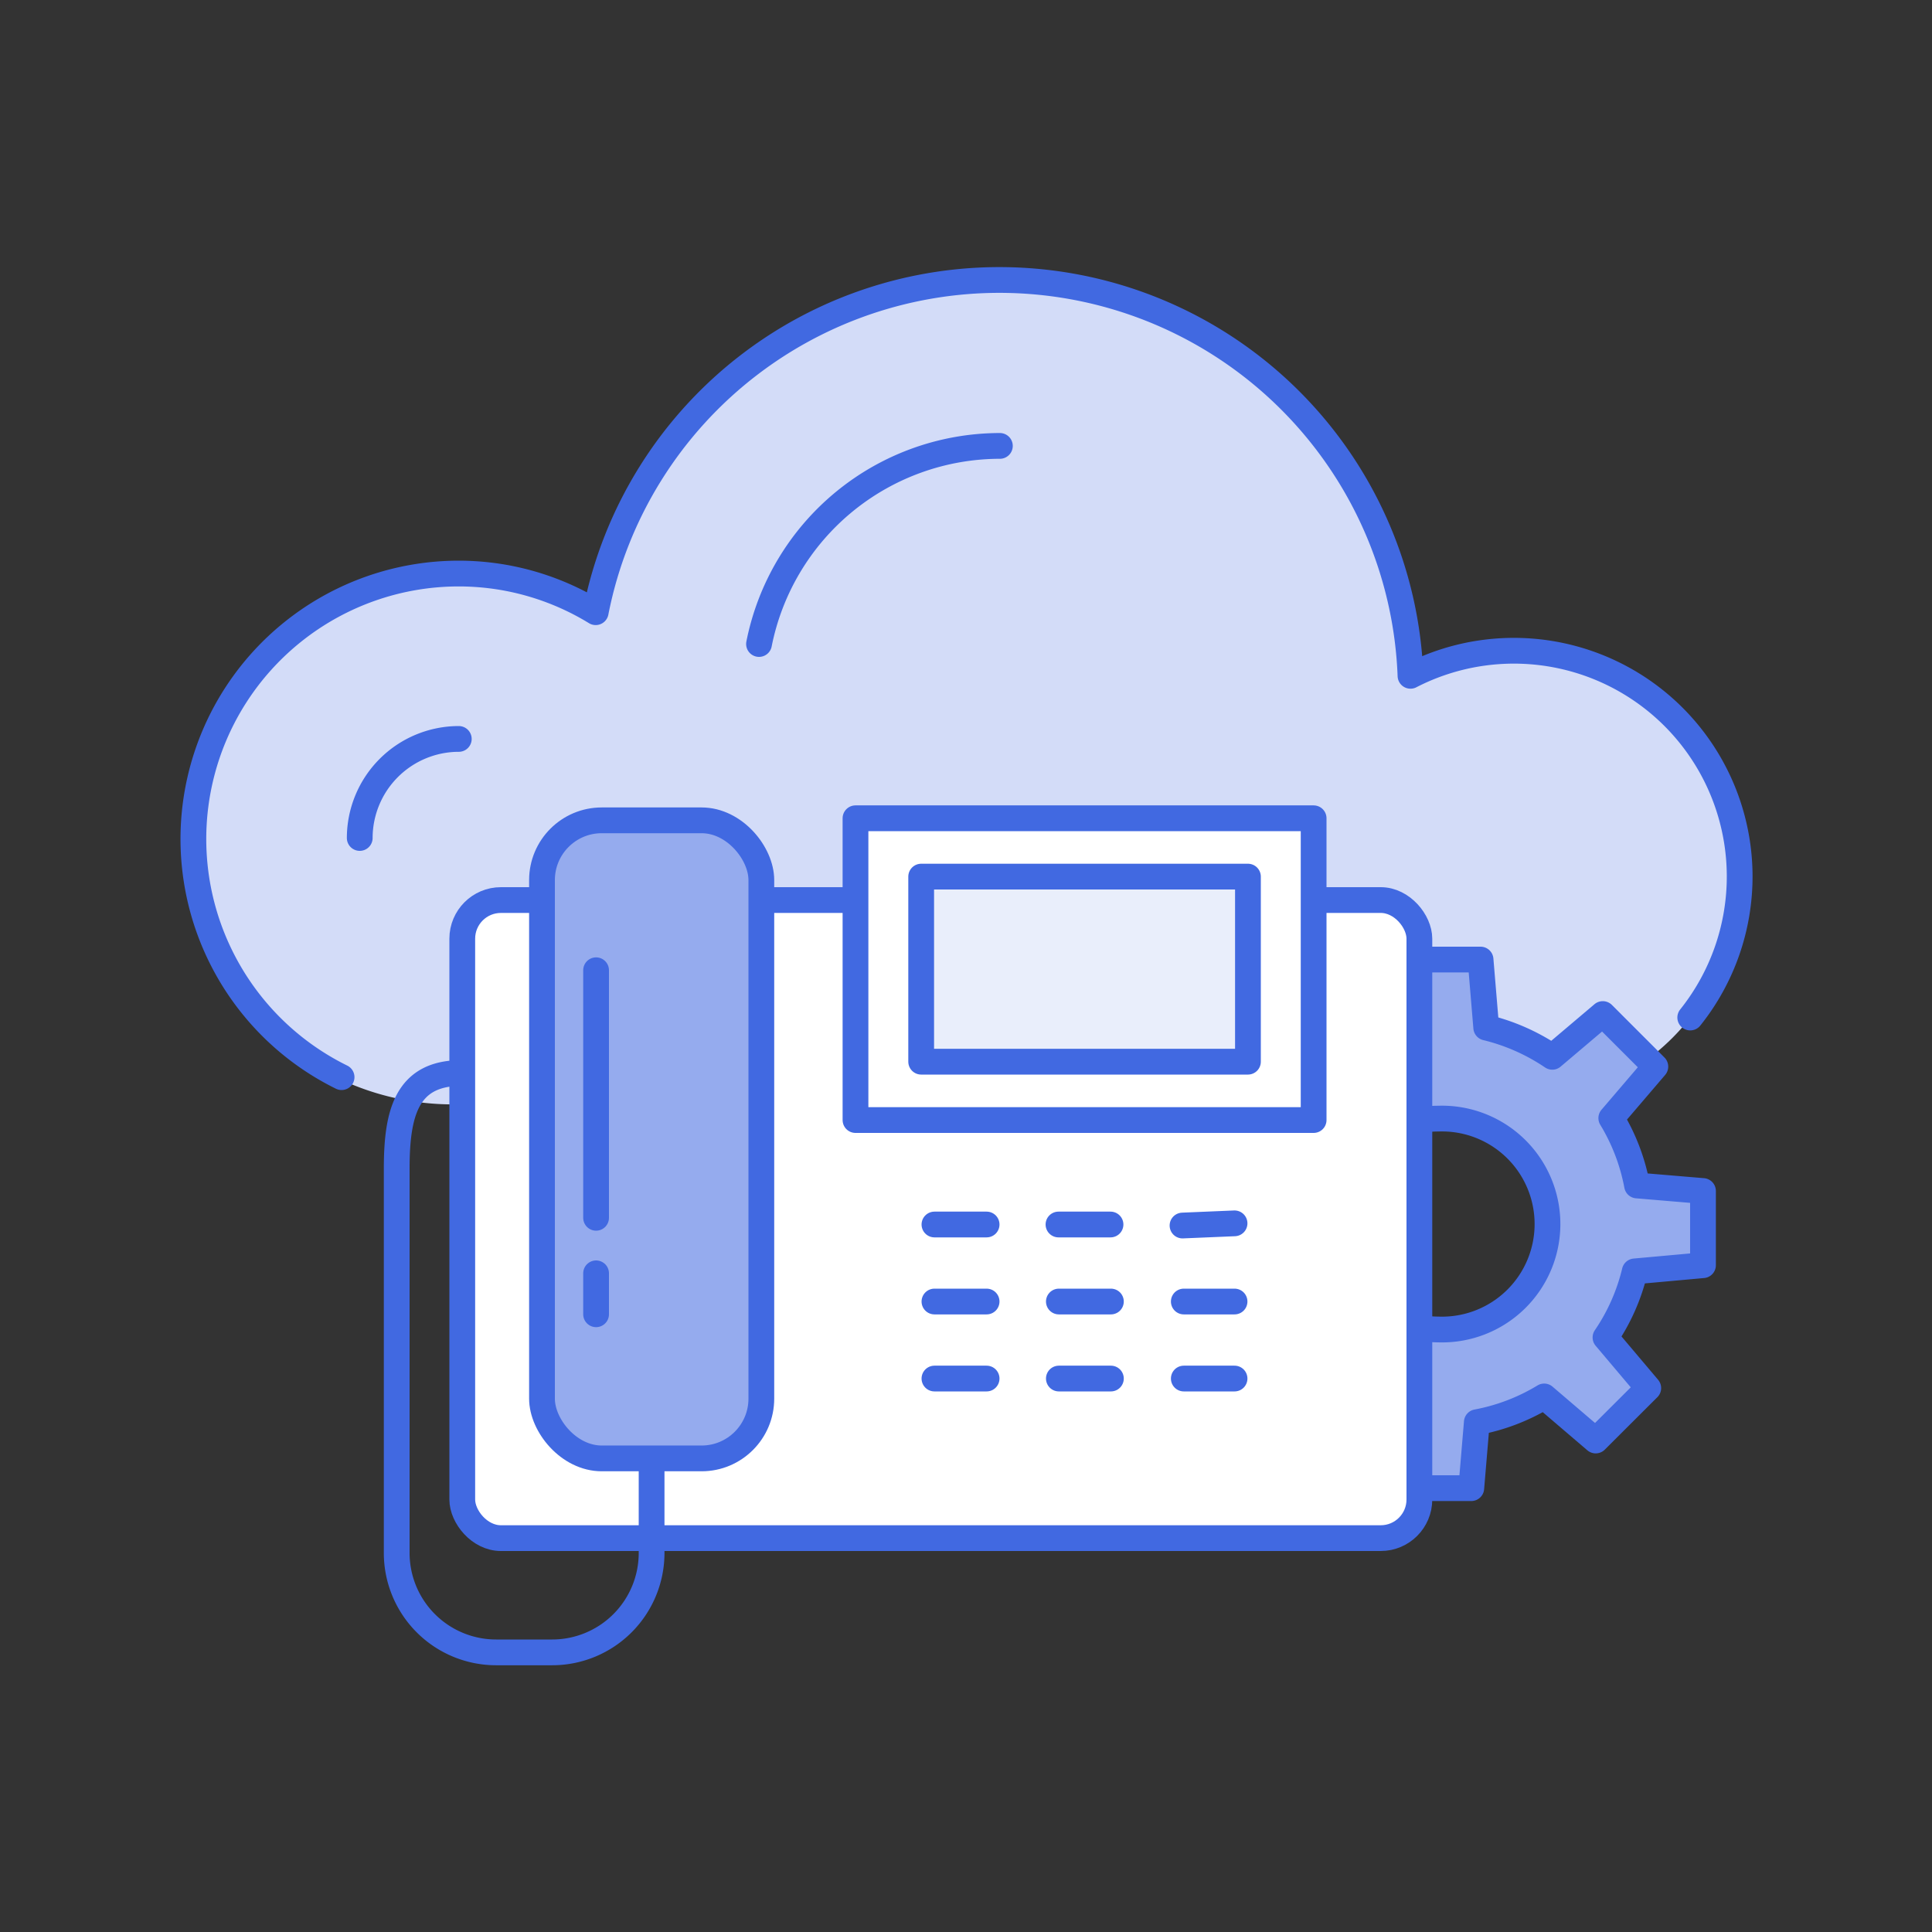 <svg xmlns="http://www.w3.org/2000/svg" viewBox="0 0 150 150"><rect x="0" y="0" width="150" height="150" fill="#333333" stroke="none"/><defs><style>.cls-1{fill:#d3dcf8;}.cls-2{fill:none;}.cls-2,.cls-3,.cls-4,.cls-5{stroke:#4169e1;stroke-linecap:round;stroke-linejoin:round;stroke-width:2px;}.cls-3{fill:#95abee;}.cls-4{fill:#fff;}.cls-5{fill:#e9eefb;}</style></defs><g id="Edge-communications"><path class="cls-1" d="M117.4,50.53a17.49,17.49,0,0,0-7.89,1.94,31.94,31.94,0,0,0-63.26-4.94,20.37,20.37,0,0,0-10.63-3,20.61,20.61,0,1,0,0,41.21H117.4a17.59,17.59,0,1,0,0-35.18Z"/><path class="cls-2" d="M77.63,34.62A19.09,19.09,0,0,0,58.93,50"/><path class="cls-2" d="M35.62,57.37a7.7,7.7,0,0,0-7.69,7.69"/><path class="cls-3" d="M126.92,98.71a15.5,15.5,0,0,1-2.27,5.13l3.32,3.93-4.08,4.07-4-3.42a15.6,15.6,0,0,1-5.23,2l-.43,5.12h-4.36V74.5h5.08l.44,5.28a15.8,15.8,0,0,1,5.13,2.27l3.92-3.32,4.08,4.08-3.42,4a15.6,15.6,0,0,1,2,5.23l5.12.43v5.76ZM111.67,86.85a8,8,0,0,0-1.84.21V103a8,8,0,0,0,1.84.22,8.19,8.19,0,1,0,0-16.37Z"/><path class="cls-2" d="M131.23,79a17.53,17.53,0,0,0-21.72-26.53,31.94,31.94,0,0,0-63.26-4.94,20.37,20.37,0,0,0-10.63-3,20.61,20.61,0,0,0-9.1,39.1"/><rect class="cls-4" x="35.89" y="69.88" width="74.31" height="49.54" rx="3"/><rect class="cls-3" x="42.08" y="63.69" width="17.03" height="49.54" rx="4.64"/><line class="cls-2" x1="46.28" y1="75.33" x2="46.28" y2="94.55"/><line class="cls-2" x1="46.28" y1="98.86" x2="46.28" y2="102.04"/><line class="cls-2" x1="72.55" y1="95.07" x2="76.6" y2="95.07"/><line class="cls-2" x1="82.18" y1="95.07" x2="86.22" y2="95.07"/><line class="cls-2" x1="91.81" y1="95.15" x2="95.85" y2="94.98"/><line class="cls-2" x1="72.55" y1="101.05" x2="76.6" y2="101.05"/><line class="cls-2" x1="82.21" y1="101.05" x2="86.25" y2="101.05"/><line class="cls-2" x1="91.91" y1="101.05" x2="95.85" y2="101.05"/><line class="cls-2" x1="72.55" y1="107.03" x2="76.6" y2="107.03"/><line class="cls-2" x1="82.21" y1="107.03" x2="86.25" y2="107.03"/><line class="cls-2" x1="91.91" y1="107.03" x2="95.85" y2="107.03"/><rect class="cls-4" x="66.42" y="63.53" width="35.57" height="23.43"/><rect class="cls-5" x="71.52" y="68.06" width="25.37" height="14.37"/><path class="cls-2" d="M35.8,83.31c-4.27,0-5,3.18-5,7.44v29.82a7.72,7.72,0,0,0,7.73,7.72h4.34a7.72,7.72,0,0,0,7.72-7.72v-7.13"/></g></svg>